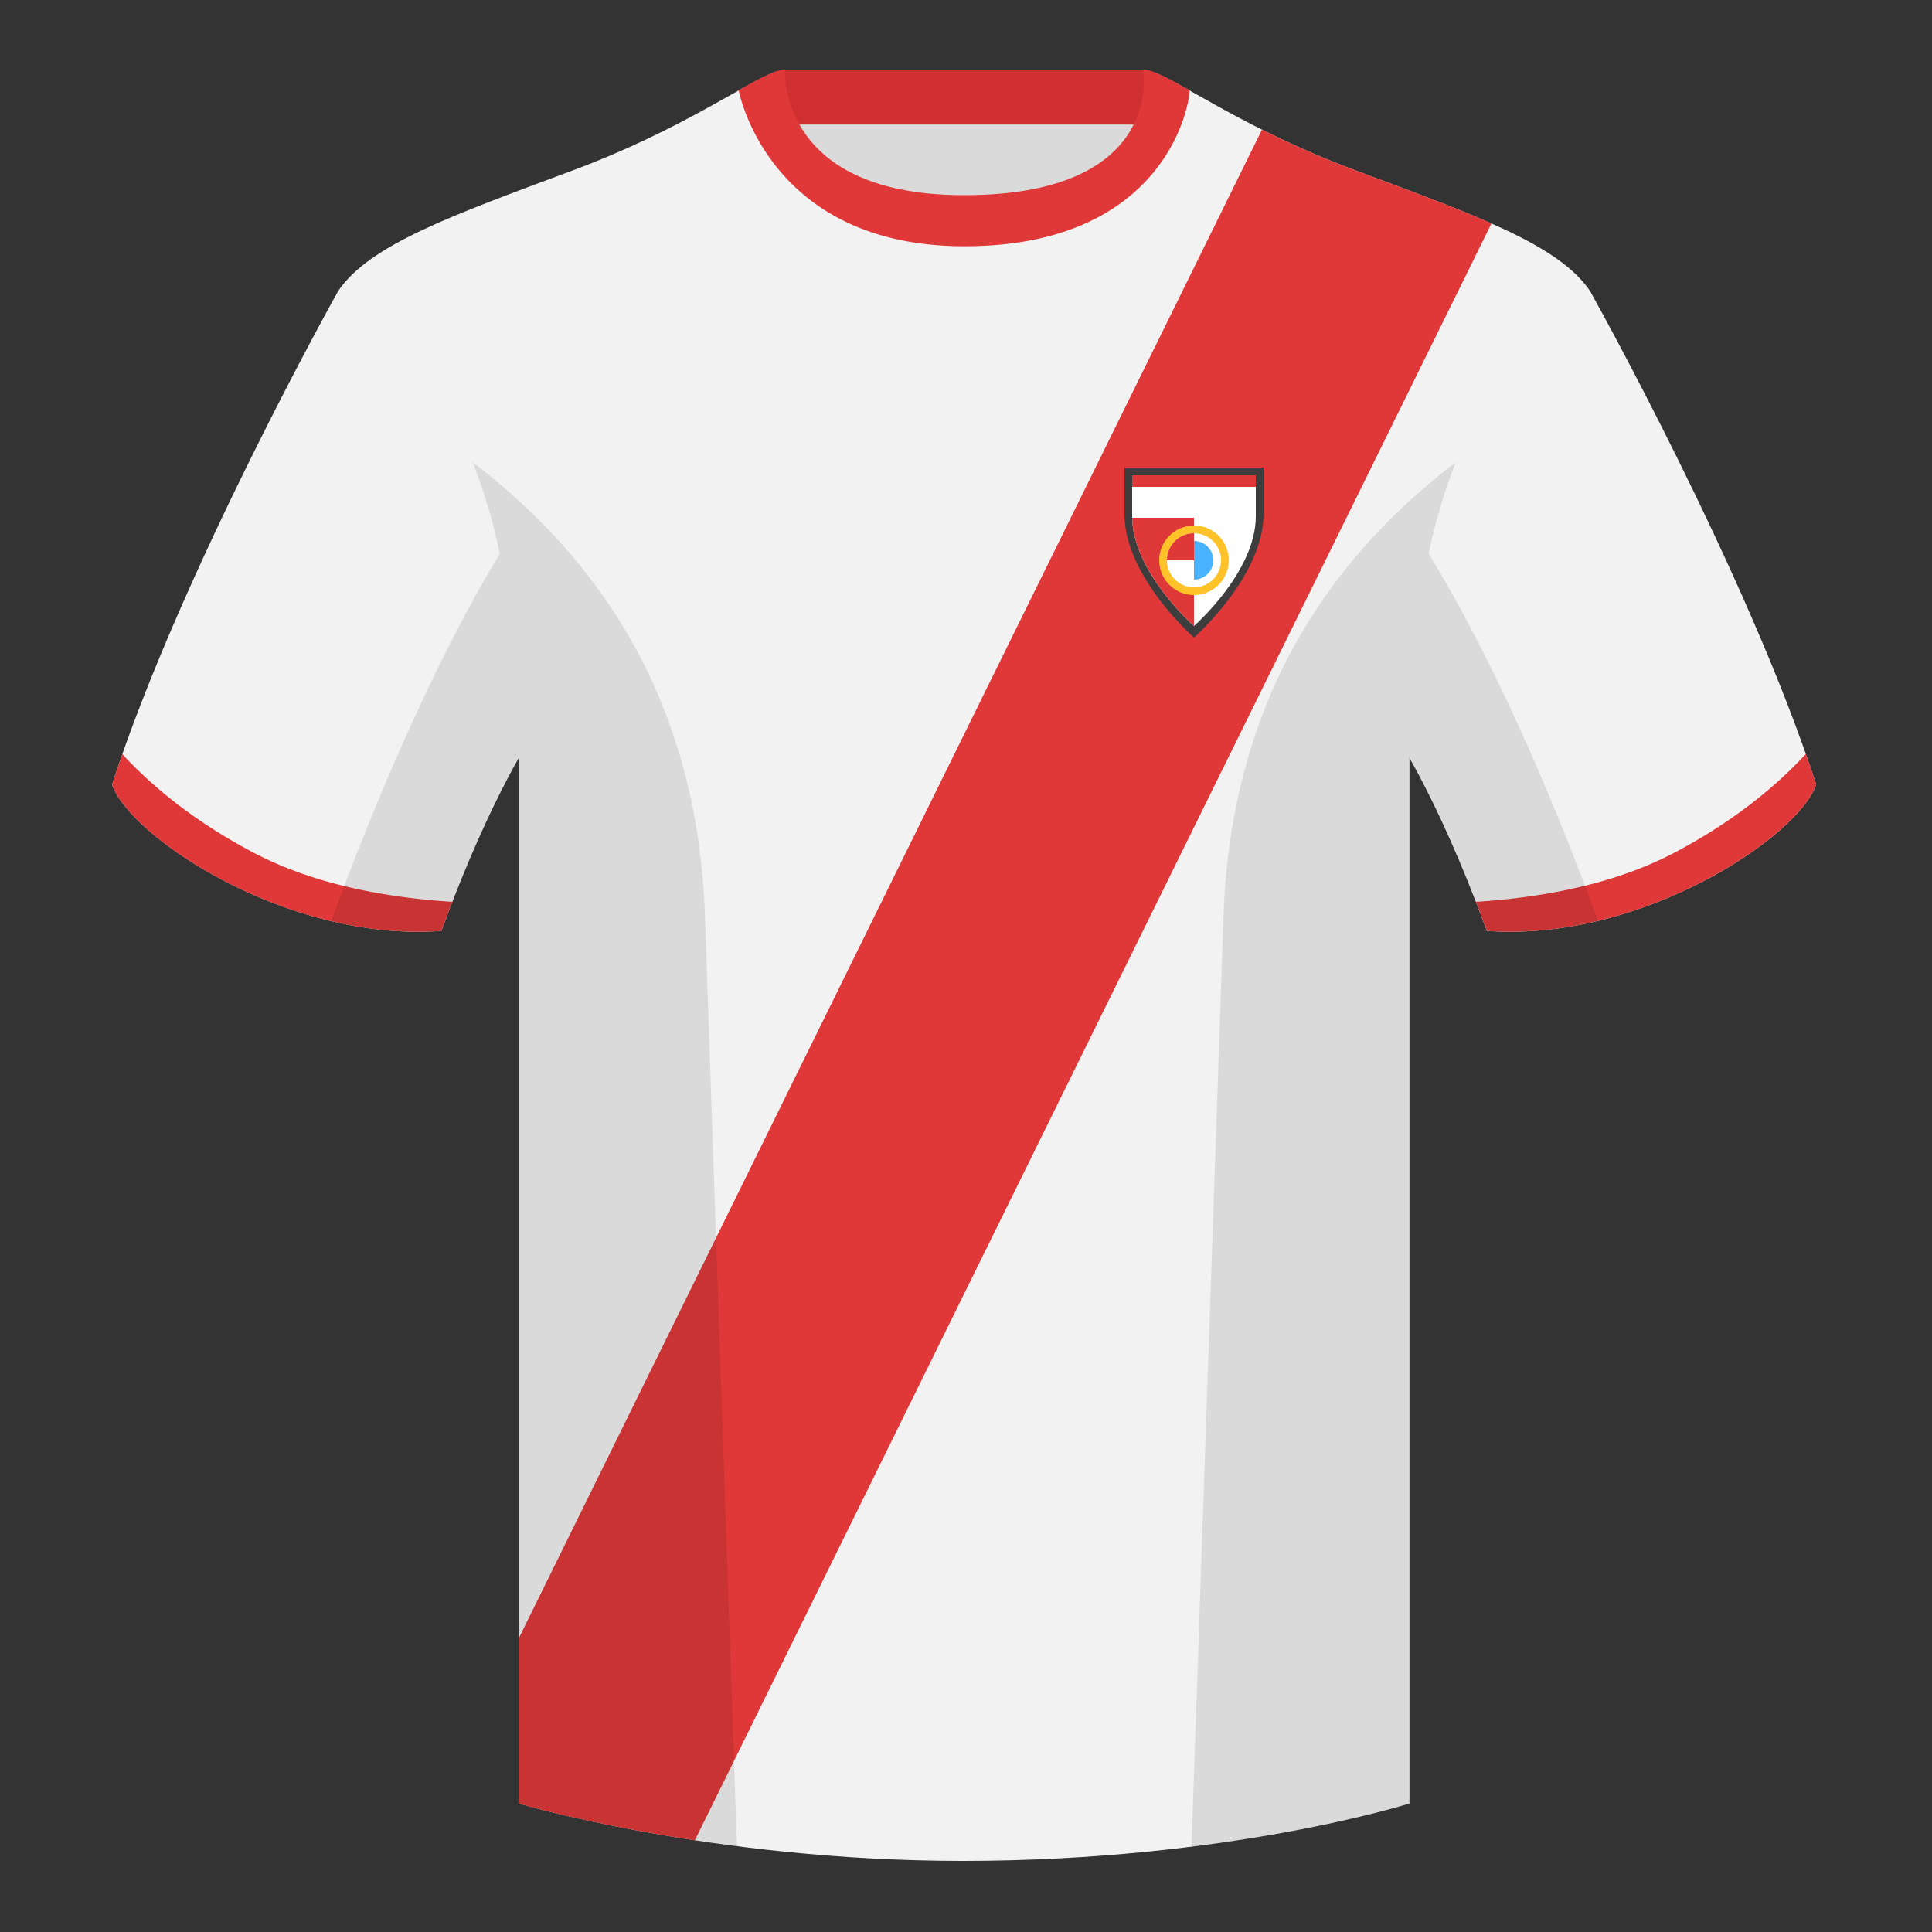 <svg xmlns="http://www.w3.org/2000/svg" width="500" height="500" fill="none" viewBox="0 0 500 500"><rect x="0" y="0" width="500" height="500" fill="#333333" stroke="none"/><g clip-path="url(#clip0_5839_4438)"><path fill="#DADADA" fill-rule="evenodd" d="M203 109.22h93.65v-87.3H203v87.3Z" clip-rule="evenodd"/><path fill="#CF2F2F" fill-rule="evenodd" d="M202.86 32.23h93.46v-14.2h-93.46v14.2Z" clip-rule="evenodd"/><path fill="#F2F2F2" fill-rule="evenodd" d="M87.55 75.26S46.78 148.06 29 203.03c4.44 13.37 45.2 40.86 85.23 37.88 13.34-36.4 24.46-52 24.46-52s2.97-95.08-51.14-113.65M411.47 75.26s40.76 72.8 58.55 127.77c-4.44 13.37-45.2 40.86-85.23 37.88-13.34-36.4-24.46-52-24.46-52s-2.96-95.08 51.14-113.65" clip-rule="evenodd"/><path fill="#F2F2F2" fill-rule="evenodd" d="M249.51 57.7c-50.08 0-47.8-39.47-48.74-39.14-7.52 2.62-24.13 14.94-52.44 25.5-31.87 11.88-52.63 19.31-60.78 31.2 11.11 8.91 46.7 28.97 46.7 120.34v271.14s49.65 14.86 114.88 14.86c68.93 0 115.64-14.86 115.64-14.86V195.6c0-91.37 35.59-111.43 46.7-120.34-8.15-11.89-28.9-19.32-60.78-31.2-28.36-10.58-44.98-22.92-52.48-25.51-.92-.32 4.18 39.15-48.7 39.15Z" clip-rule="evenodd"/><path fill="#E03838" fill-rule="evenodd" d="M326.6 33.54 134.23 424.05v42.7s17.6 5.26 45.6 9.52L385.99 57.83c-8.84-3.92-19.6-7.92-32.17-12.61l-3.12-1.16a244.23 244.23 0 0 1-24.1-10.52ZM467.35 195.13a338 338 0 0 1 2.67 7.9c-4.45 13.37-45.21 40.86-85.23 37.88-.96-2.6-1.9-5.12-2.84-7.51 20.8-1.36 38-5.64 51.6-12.84 13.42-7.11 24.7-15.59 33.8-25.43ZM31.65 195.17c9.1 9.83 20.37 18.3 33.78 25.4 13.6 7.2 30.82 11.48 51.64 12.83-.93 2.4-1.88 4.9-2.84 7.52-40.02 2.97-80.79-24.51-85.23-37.89.84-2.58 1.72-5.2 2.65-7.86ZM307.85 23.34c-5.77-3.23-9.73-5.34-12-5.34 0 0 5.88 32.5-46.34 32.5-48.52 0-46.34-32.5-46.34-32.5-2.28 0-6.23 2.1-12 5.34 0 0 7.37 40.39 58.4 40.39 51.48 0 58.28-35.9 58.28-40.38Z" clip-rule="evenodd"/><path fill="#000" fill-opacity=".1" fill-rule="evenodd" d="M413.58 238.32a93.75 93.75 0 0 1-28.8 2.6c-8.2-22.37-15.55-36.89-20-44.75v270.57s-21.1 6.71-55.87 11.12c-.18-.03-.37-.05-.55-.06l8.28-240.71c2.06-59.75 31.09-95.29 60.1-117.44a148.59 148.59 0 0 0-7 23.67c7.35 11.85 24.44 42.07 43.83 94.96l.01.04ZM190.72 477.8c-34.25-4.4-56.48-11.06-56.48-11.06V196.17c-4.46 7.87-11.81 22.38-20 44.75a93.6 93.6 0 0 1-28.52-2.53l.02-.1c19.38-52.84 36.3-83.06 43.61-94.94a148.74 148.74 0 0 0-7-23.7c29 22.15 58.04 57.69 60.1 117.44l8.27 240.7Z" clip-rule="evenodd"/><path fill="#3D3D3D" fill-rule="evenodd" d="M291 121h36v12c0 16.23-18 32-18 32s-18-15.77-18-32v-12Z" clip-rule="evenodd"/><path fill="#fff" fill-rule="evenodd" d="M293 123h32v10.64c0 14.38-16 28.36-16 28.36s-16-13.98-16-28.36V123Z" clip-rule="evenodd"/><path fill="#DF3838" fill-rule="evenodd" d="M325 126h-32v-3h32v3ZM309 134h-16c.27 14.25 16 28 16 28v-28Z" clip-rule="evenodd"/><circle cx="309" cy="145" r="9" fill="#FFC329"/><circle cx="309" cy="145" r="7" fill="#fff"/><path fill="#48B2FF" d="M309 150a5 5 0 0 0 0-10v10Z"/><path fill="#DF3838" fill-rule="evenodd" d="M309 138a7 7 0 0 0-7 7h7v-7Z" clip-rule="evenodd"/></g><defs><clipPath id="clip0_5839_4438"><path fill="#fff" d="M0 0h500v500H0z"/></clipPath></defs></svg>
